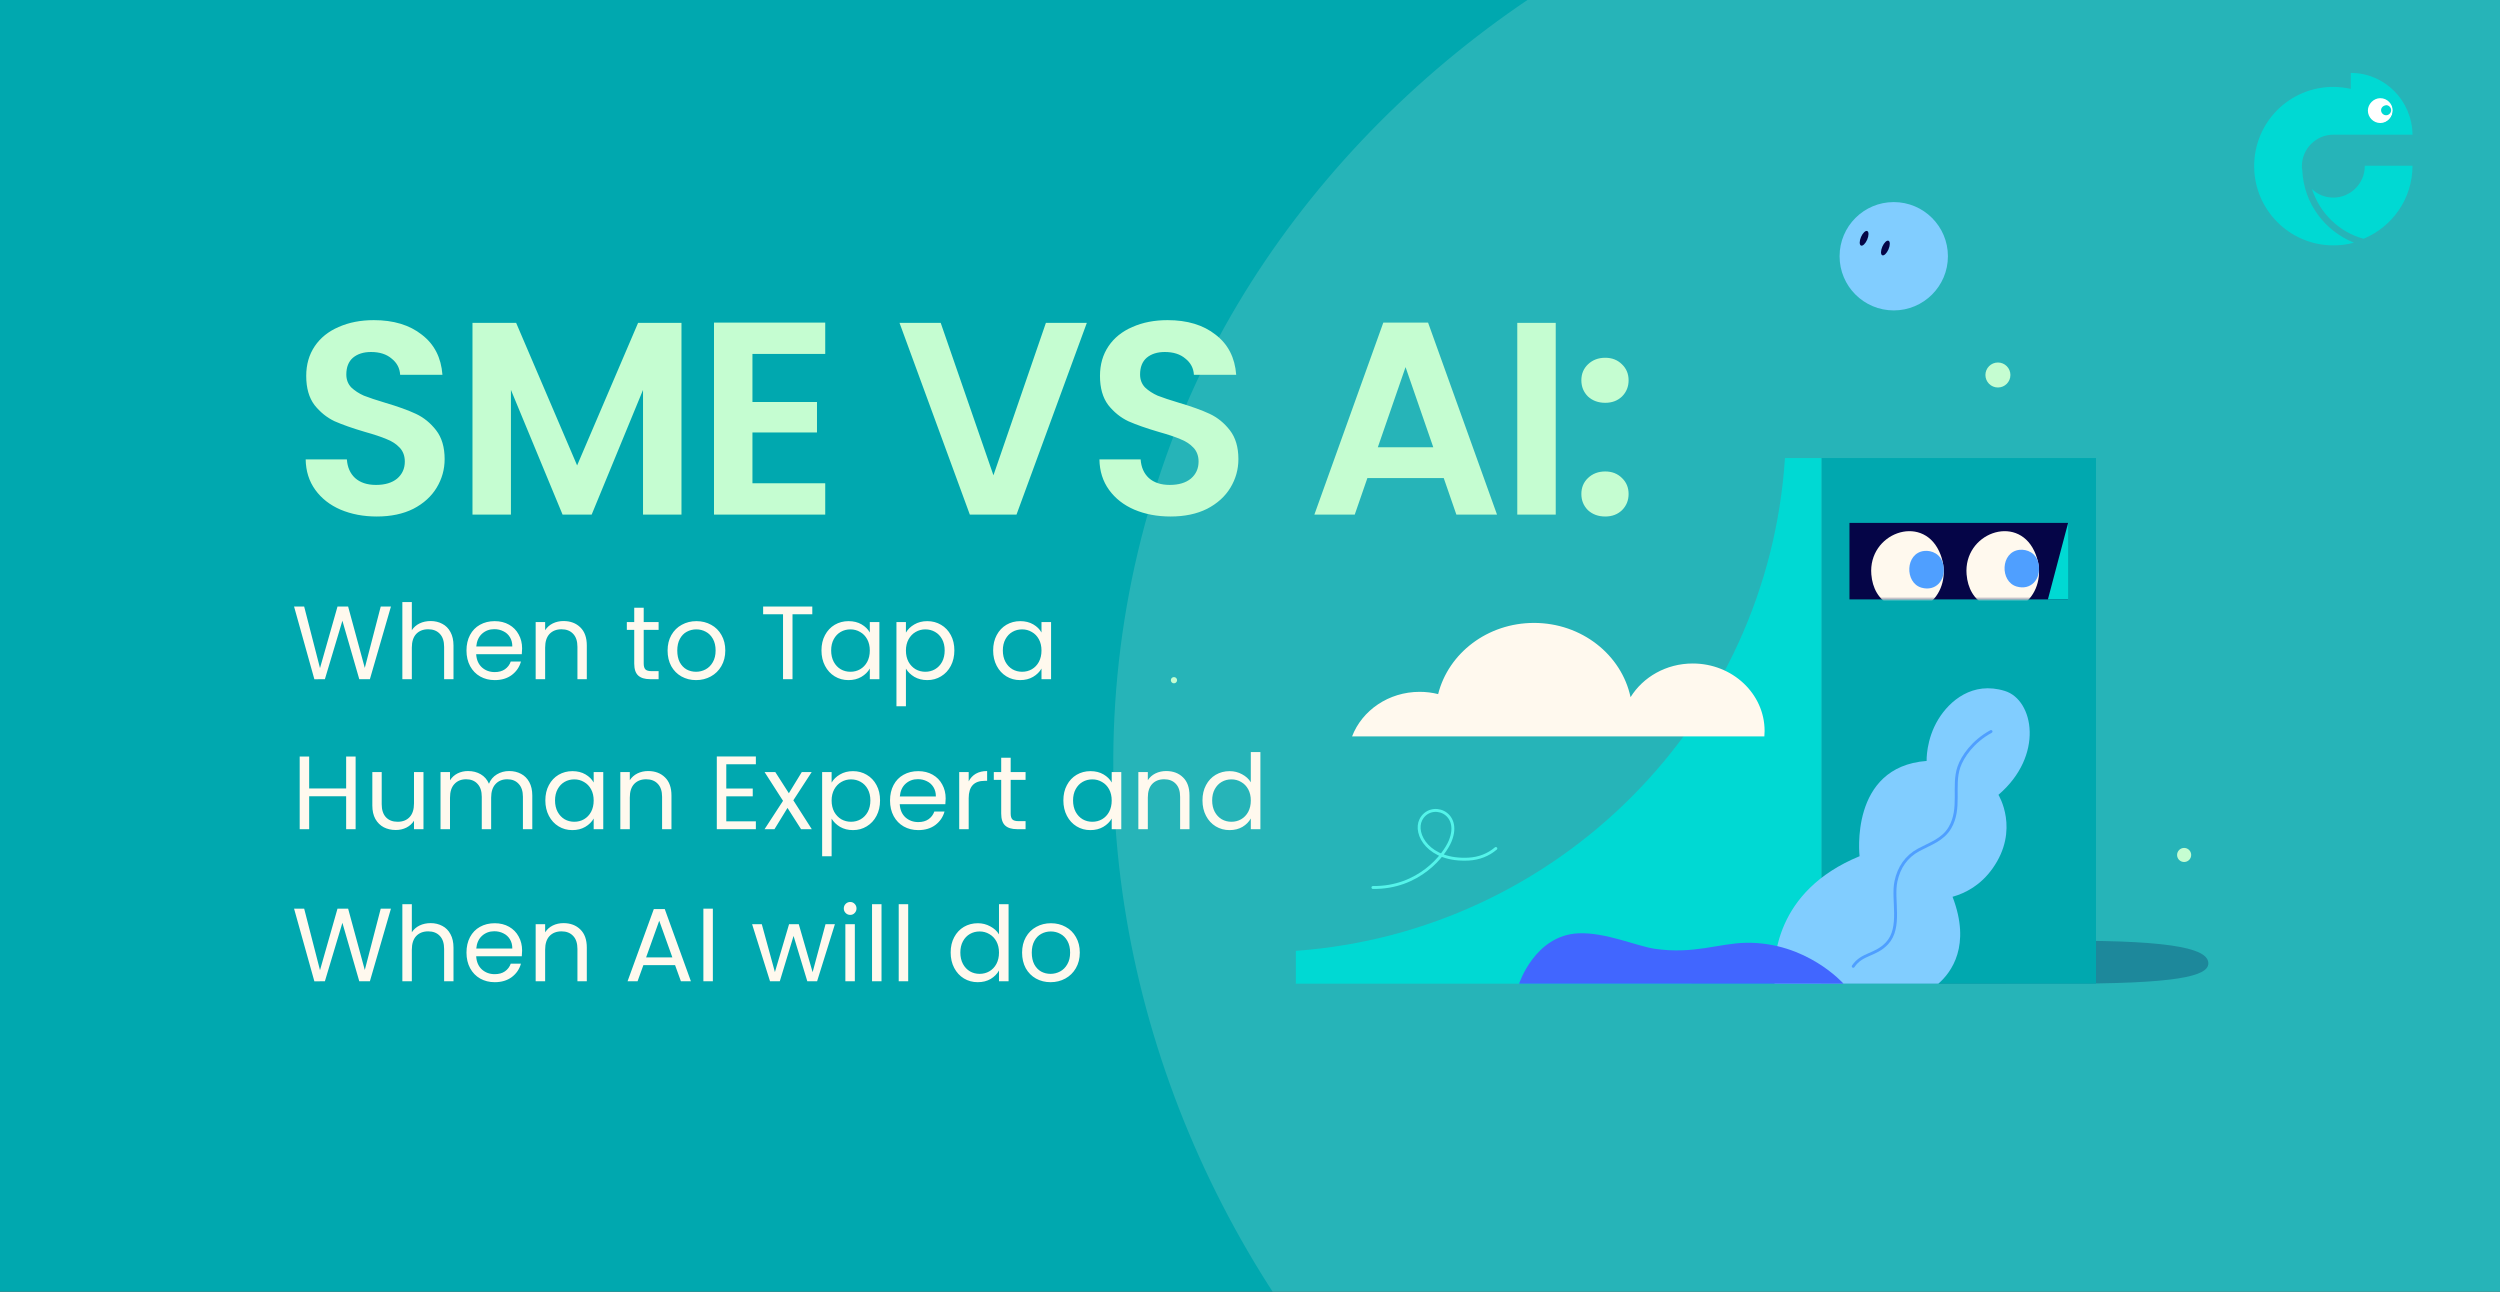 <svg width="1200" height="620" viewBox="0 0 1200 620" fill="none" xmlns="http://www.w3.org/2000/svg">
<rect x="0" y="0" width="1200" height="620" fill="#333333" stroke="none"/>
<g id="Blog Feature Image - SME VS AI" clip-path="url(#clip0_1746_319)">
<rect width="1200" height="620" fill="#00A8AF"/>
<path id="Vector" d="M1035.58 -88.204C969.629 -85.523 904.697 -76.079 838.408 -53.006C715.024 -10.038 607.834 90.051 562.279 212.037C457.388 492.982 664.381 792.712 913.536 818.634C1028.36 830.581 1117.28 824.549 1239.55 811.17C1252.49 809.749 1262.54 799.322 1262.41 786.311L1253.32 -56.706C1253.18 -69.864 1242.68 -80.546 1229.51 -80.871C1180.36 -82.06 1076.17 -89.869 1035.56 -88.218L1035.58 -88.204Z" fill="#FFF9EE" fill-opacity="0.15">
                                    <animate attributeName="d" values="M1035.58 -88.204C969.629 -85.523 904.697 -76.079 838.408 -53.006C715.024 -10.038 607.834 90.051 562.279 212.037C457.388 492.982 664.381 792.712 913.536 818.634C1028.36 830.581 1117.28 824.549 1239.55 811.17C1252.49 809.749 1262.54 799.322 1262.41 786.311L1253.32 -56.706C1253.18 -69.864 1242.68 -80.546 1229.51 -80.871C1180.36 -82.06 1076.17 -89.869 1035.56 -88.218L1035.58 -88.204Z;M1086.58 -88.204C1020.63 -85.523 955.697 -76.079 889.408 -53.006C766.024 -10.038 658.834 90.051 613.279 212.037C508.388 492.982 715.381 792.712 964.536 818.634C1079.36 830.581 1168.28 824.549 1290.55 811.17C1303.49 809.749 1313.54 799.322 1313.41 786.311L1304.32 -56.706C1304.18 -69.864 1293.68 -80.546 1280.51 -80.871C1231.36 -82.06 1127.17 -89.869 1086.56 -88.218L1086.58 -88.204Z;M1035.58 -88.204C969.629 -85.523 904.697 -76.079 838.408 -53.006C715.024 -10.038 607.834 90.051 562.279 212.037C457.388 492.982 664.381 792.712 913.536 818.634C1028.36 830.581 1117.28 824.549 1239.55 811.17C1252.49 809.749 1262.54 799.322 1262.41 786.311L1253.32 -56.706C1253.18 -69.864 1242.68 -80.546 1229.51 -80.871C1180.36 -82.06 1076.17 -89.869 1035.56 -88.218L1035.58 -88.204Z" begin="0s" dur="8s" repeatCount="indefinite" fill="freeze" calcMode="linear" keyTimes="0;0.5;1"/></path>
<g id="Group 9735">
<path id="SME VS AI:" d="M180.866 247.923C174.45 247.923 168.65 246.824 163.465 244.627C158.368 242.43 154.325 239.266 151.337 235.136C148.349 231.005 146.811 226.128 146.723 220.503H166.497C166.76 224.282 168.079 227.27 170.452 229.467C172.912 231.664 176.252 232.763 180.47 232.763C184.776 232.763 188.16 231.752 190.621 229.731C193.081 227.622 194.312 224.897 194.312 221.558C194.312 218.833 193.477 216.592 191.807 214.835C190.137 213.077 188.028 211.715 185.48 210.748C183.019 209.694 179.591 208.551 175.197 207.321C169.221 205.563 164.344 203.849 160.565 202.18C156.874 200.422 153.666 197.829 150.941 194.402C148.305 190.887 146.987 186.229 146.987 180.429C146.987 174.98 148.349 170.234 151.073 166.191C153.798 162.149 157.621 159.073 162.542 156.964C167.463 154.767 173.088 153.668 179.416 153.668C188.907 153.668 196.597 155.997 202.485 160.655C208.461 165.225 211.757 171.64 212.372 179.901H192.071C191.895 176.737 190.533 174.145 187.984 172.124C185.523 170.014 182.228 168.96 178.097 168.96C174.494 168.96 171.594 169.883 169.397 171.728C167.288 173.574 166.233 176.254 166.233 179.769C166.233 182.23 167.024 184.295 168.606 185.965C170.276 187.547 172.297 188.865 174.67 189.92C177.131 190.887 180.558 192.029 184.952 193.347C190.928 195.105 195.806 196.863 199.585 198.62C203.364 200.378 206.615 203.014 209.34 206.53C212.064 210.045 213.426 214.659 213.426 220.371C213.426 225.293 212.152 229.863 209.603 234.081C207.055 238.3 203.32 241.683 198.398 244.232C193.477 246.692 187.633 247.923 180.866 247.923ZM327.109 154.986V247H308.653V187.152L284.002 247H270.029L245.246 187.152V247H226.79V154.986H247.75L277.015 223.403L306.28 154.986H327.109ZM361.174 169.883V192.952H392.153V207.584H361.174V231.972H396.108V247H342.719V154.855H396.108V169.883H361.174ZM521.672 154.986L487.924 247H465.514L431.767 154.986H451.541L476.851 228.149L502.03 154.986H521.672ZM561.87 247.923C555.454 247.923 549.654 246.824 544.469 244.627C539.372 242.43 535.329 239.266 532.341 235.136C529.353 231.005 527.815 226.128 527.727 220.503H547.501C547.765 224.282 549.083 227.27 551.456 229.467C553.916 231.664 557.256 232.763 561.474 232.763C565.781 232.763 569.164 231.752 571.625 229.731C574.086 227.622 575.316 224.897 575.316 221.558C575.316 218.833 574.481 216.592 572.811 214.835C571.142 213.077 569.032 211.715 566.484 210.748C564.023 209.694 560.596 208.551 556.201 207.321C550.225 205.563 545.348 203.849 541.569 202.18C537.878 200.422 534.67 197.829 531.946 194.402C529.309 190.887 527.991 186.229 527.991 180.429C527.991 174.98 529.353 170.234 532.077 166.191C534.802 162.149 538.625 159.073 543.546 156.964C548.468 154.767 554.092 153.668 560.42 153.668C569.911 153.668 577.601 155.997 583.489 160.655C589.465 165.225 592.761 171.64 593.376 179.901H573.075C572.899 176.737 571.537 174.145 568.988 172.124C566.528 170.014 563.232 168.96 559.102 168.96C555.498 168.96 552.598 169.883 550.401 171.728C548.292 173.574 547.237 176.254 547.237 179.769C547.237 182.23 548.028 184.295 549.61 185.965C551.28 187.547 553.301 188.865 555.674 189.92C558.135 190.887 561.562 192.029 565.956 193.347C571.932 195.105 576.81 196.863 580.589 198.62C584.368 200.378 587.62 203.014 590.344 206.53C593.068 210.045 594.431 214.659 594.431 220.371C594.431 225.293 593.156 229.863 590.608 234.081C588.059 238.3 584.324 241.683 579.403 244.232C574.481 246.692 568.637 247.923 561.87 247.923ZM692.99 229.467H656.343L650.279 247H630.901L663.989 154.855H685.476L718.564 247H699.054L692.99 229.467ZM687.981 214.703L674.666 176.21L661.352 214.703H687.981ZM746.751 154.986V247H728.295V154.986H746.751ZM770.522 247.923C767.182 247.923 764.414 246.912 762.217 244.891C760.107 242.782 759.053 240.189 759.053 237.113C759.053 234.037 760.107 231.489 762.217 229.467C764.414 227.358 767.182 226.304 770.522 226.304C773.773 226.304 776.454 227.358 778.563 229.467C780.672 231.489 781.727 234.037 781.727 237.113C781.727 240.189 780.672 242.782 778.563 244.891C776.454 246.912 773.773 247.923 770.522 247.923ZM770.522 193.347C767.182 193.347 764.414 192.337 762.217 190.315C760.107 188.206 759.053 185.614 759.053 182.538C759.053 179.462 760.107 176.913 762.217 174.892C764.414 172.783 767.182 171.728 770.522 171.728C773.773 171.728 776.454 172.783 778.563 174.892C780.672 176.913 781.727 179.462 781.727 182.538C781.727 185.614 780.672 188.206 778.563 190.315C776.454 192.337 773.773 193.347 770.522 193.347Z" fill="#C5FDD1"/>
<path id="When to Tap a Human Expert and When AI will do" d="M187.65 291.15L177.55 326H172.45L164.35 297.95L155.95 326L150.9 326.05L141.15 291.15H146L153.6 320.7L162 291.15H167.1L175.1 320.6L182.75 291.15H187.65ZM206.729 298.1C208.796 298.1 210.663 298.55 212.329 299.45C213.996 300.317 215.296 301.633 216.229 303.4C217.196 305.167 217.679 307.317 217.679 309.85V326H213.179V310.5C213.179 307.767 212.496 305.683 211.129 304.25C209.763 302.783 207.896 302.05 205.529 302.05C203.129 302.05 201.213 302.8 199.779 304.3C198.379 305.8 197.679 307.983 197.679 310.85V326H193.129V289H197.679V302.5C198.579 301.1 199.813 300.017 201.379 299.25C202.979 298.483 204.763 298.1 206.729 298.1ZM250.612 311.25C250.612 312.117 250.562 313.033 250.462 314H228.562C228.728 316.7 229.645 318.817 231.312 320.35C233.012 321.85 235.062 322.6 237.462 322.6C239.428 322.6 241.062 322.15 242.362 321.25C243.695 320.317 244.628 319.083 245.162 317.55H250.062C249.328 320.183 247.862 322.333 245.662 324C243.462 325.633 240.728 326.45 237.462 326.45C234.862 326.45 232.528 325.867 230.462 324.7C228.428 323.533 226.828 321.883 225.662 319.75C224.495 317.583 223.912 315.083 223.912 312.25C223.912 309.417 224.478 306.933 225.612 304.8C226.745 302.667 228.328 301.033 230.362 299.9C232.428 298.733 234.795 298.15 237.462 298.15C240.062 298.15 242.362 298.717 244.362 299.85C246.362 300.983 247.895 302.55 248.962 304.55C250.062 306.517 250.612 308.75 250.612 311.25ZM245.912 310.3C245.912 308.567 245.528 307.083 244.762 305.85C243.995 304.583 242.945 303.633 241.612 303C240.312 302.333 238.862 302 237.262 302C234.962 302 232.995 302.733 231.362 304.2C229.762 305.667 228.845 307.7 228.612 310.3H245.912ZM270.468 298.1C273.801 298.1 276.501 299.117 278.568 301.15C280.634 303.15 281.668 306.05 281.668 309.85V326H277.168V310.5C277.168 307.767 276.484 305.683 275.118 304.25C273.751 302.783 271.884 302.05 269.518 302.05C267.118 302.05 265.201 302.8 263.768 304.3C262.368 305.8 261.668 307.983 261.668 310.85V326H257.118V298.6H261.668V302.5C262.568 301.1 263.784 300.017 265.318 299.25C266.884 298.483 268.601 298.1 270.468 298.1ZM308.98 302.35V318.5C308.98 319.833 309.263 320.783 309.83 321.35C310.397 321.883 311.38 322.15 312.78 322.15H316.13V326H312.03C309.497 326 307.597 325.417 306.33 324.25C305.063 323.083 304.43 321.167 304.43 318.5V302.35H300.88V298.6H304.43V291.7H308.98V298.6H316.13V302.35H308.98ZM334.093 326.45C331.526 326.45 329.193 325.867 327.093 324.7C325.026 323.533 323.393 321.883 322.193 319.75C321.026 317.583 320.443 315.083 320.443 312.25C320.443 309.45 321.043 306.983 322.243 304.85C323.476 302.683 325.143 301.033 327.243 299.9C329.343 298.733 331.693 298.15 334.293 298.15C336.893 298.15 339.243 298.733 341.343 299.9C343.443 301.033 345.093 302.667 346.293 304.8C347.526 306.933 348.143 309.417 348.143 312.25C348.143 315.083 347.51 317.583 346.243 319.75C345.01 321.883 343.326 323.533 341.193 324.7C339.06 325.867 336.693 326.45 334.093 326.45ZM334.093 322.45C335.726 322.45 337.26 322.067 338.693 321.3C340.126 320.533 341.276 319.383 342.143 317.85C343.043 316.317 343.493 314.45 343.493 312.25C343.493 310.05 343.06 308.183 342.193 306.65C341.326 305.117 340.193 303.983 338.793 303.25C337.393 302.483 335.876 302.1 334.243 302.1C332.576 302.1 331.043 302.483 329.643 303.25C328.276 303.983 327.176 305.117 326.343 306.65C325.51 308.183 325.093 310.05 325.093 312.25C325.093 314.483 325.493 316.367 326.293 317.9C327.126 319.433 328.226 320.583 329.593 321.35C330.96 322.083 332.46 322.45 334.093 322.45ZM389.905 291.15V294.85H380.405V326H375.855V294.85H366.305V291.15H389.905ZM394.306 312.2C394.306 309.4 394.873 306.95 396.006 304.85C397.14 302.717 398.69 301.067 400.656 299.9C402.656 298.733 404.873 298.15 407.306 298.15C409.706 298.15 411.79 298.667 413.556 299.7C415.323 300.733 416.64 302.033 417.506 303.6V298.6H422.106V326H417.506V320.9C416.606 322.5 415.256 323.833 413.456 324.9C411.69 325.933 409.623 326.45 407.256 326.45C404.823 326.45 402.623 325.85 400.656 324.65C398.69 323.45 397.14 321.767 396.006 319.6C394.873 317.433 394.306 314.967 394.306 312.2ZM417.506 312.25C417.506 310.183 417.09 308.383 416.256 306.85C415.423 305.317 414.29 304.15 412.856 303.35C411.456 302.517 409.906 302.1 408.206 302.1C406.506 302.1 404.956 302.5 403.556 303.3C402.156 304.1 401.04 305.267 400.206 306.8C399.373 308.333 398.956 310.133 398.956 312.2C398.956 314.3 399.373 316.133 400.206 317.7C401.04 319.233 402.156 320.417 403.556 321.25C404.956 322.05 406.506 322.45 408.206 322.45C409.906 322.45 411.456 322.05 412.856 321.25C414.29 320.417 415.423 319.233 416.256 317.7C417.09 316.133 417.506 314.317 417.506 312.25ZM434.845 303.65C435.745 302.083 437.079 300.783 438.845 299.75C440.645 298.683 442.729 298.15 445.095 298.15C447.529 298.15 449.729 298.733 451.695 299.9C453.695 301.067 455.262 302.717 456.395 304.85C457.529 306.95 458.095 309.4 458.095 312.2C458.095 314.967 457.529 317.433 456.395 319.6C455.262 321.767 453.695 323.45 451.695 324.65C449.729 325.85 447.529 326.45 445.095 326.45C442.762 326.45 440.695 325.933 438.895 324.9C437.129 323.833 435.779 322.517 434.845 320.95V339H430.295V298.6H434.845V303.65ZM453.445 312.2C453.445 310.133 453.029 308.333 452.195 306.8C451.362 305.267 450.229 304.1 448.795 303.3C447.395 302.5 445.845 302.1 444.145 302.1C442.479 302.1 440.929 302.517 439.495 303.35C438.095 304.15 436.962 305.333 436.095 306.9C435.262 308.433 434.845 310.217 434.845 312.25C434.845 314.317 435.262 316.133 436.095 317.7C436.962 319.233 438.095 320.417 439.495 321.25C440.929 322.05 442.479 322.45 444.145 322.45C445.845 322.45 447.395 322.05 448.795 321.25C450.229 320.417 451.362 319.233 452.195 317.7C453.029 316.133 453.445 314.3 453.445 312.2ZM476.714 312.2C476.714 309.4 477.281 306.95 478.414 304.85C479.548 302.717 481.098 301.067 483.064 299.9C485.064 298.733 487.281 298.15 489.714 298.15C492.114 298.15 494.198 298.667 495.964 299.7C497.731 300.733 499.048 302.033 499.914 303.6V298.6H504.514V326H499.914V320.9C499.014 322.5 497.664 323.833 495.864 324.9C494.098 325.933 492.031 326.45 489.664 326.45C487.231 326.45 485.031 325.85 483.064 324.65C481.098 323.45 479.548 321.767 478.414 319.6C477.281 317.433 476.714 314.967 476.714 312.2ZM499.914 312.25C499.914 310.183 499.498 308.383 498.664 306.85C497.831 305.317 496.698 304.15 495.264 303.35C493.864 302.517 492.314 302.1 490.614 302.1C488.914 302.1 487.364 302.5 485.964 303.3C484.564 304.1 483.448 305.267 482.614 306.8C481.781 308.333 481.364 310.133 481.364 312.2C481.364 314.3 481.781 316.133 482.614 317.7C483.448 319.233 484.564 320.417 485.964 321.25C487.364 322.05 488.914 322.45 490.614 322.45C492.314 322.45 493.864 322.05 495.264 321.25C496.698 320.417 497.831 319.233 498.664 317.7C499.498 316.133 499.914 314.317 499.914 312.25ZM170.7 363.15V398H166.15V382.2H148.4V398H143.85V363.15H148.4V378.45H166.15V363.15H170.7ZM203.269 370.6V398H198.719V393.95C197.852 395.35 196.636 396.45 195.069 397.25C193.536 398.017 191.836 398.4 189.969 398.4C187.836 398.4 185.919 397.967 184.219 397.1C182.519 396.2 181.169 394.867 180.169 393.1C179.202 391.333 178.719 389.183 178.719 386.65V370.6H183.219V386.05C183.219 388.75 183.902 390.833 185.269 392.3C186.636 393.733 188.502 394.45 190.869 394.45C193.302 394.45 195.219 393.7 196.619 392.2C198.019 390.7 198.719 388.517 198.719 385.65V370.6H203.269ZM244.402 370.1C246.535 370.1 248.435 370.55 250.102 371.45C251.768 372.317 253.085 373.633 254.052 375.4C255.018 377.167 255.502 379.317 255.502 381.85V398H251.002V382.5C251.002 379.767 250.318 377.683 248.952 376.25C247.618 374.783 245.802 374.05 243.502 374.05C241.135 374.05 239.252 374.817 237.852 376.35C236.452 377.85 235.752 380.033 235.752 382.9V398H231.252V382.5C231.252 379.767 230.568 377.683 229.202 376.25C227.868 374.783 226.052 374.05 223.752 374.05C221.385 374.05 219.502 374.817 218.102 376.35C216.702 377.85 216.002 380.033 216.002 382.9V398H211.452V370.6H216.002V374.55C216.902 373.117 218.102 372.017 219.602 371.25C221.135 370.483 222.818 370.1 224.652 370.1C226.952 370.1 228.985 370.617 230.752 371.65C232.518 372.683 233.835 374.2 234.702 376.2C235.468 374.267 236.735 372.767 238.502 371.7C240.268 370.633 242.235 370.1 244.402 370.1ZM261.765 384.2C261.765 381.4 262.332 378.95 263.465 376.85C264.599 374.717 266.149 373.067 268.115 371.9C270.115 370.733 272.332 370.15 274.765 370.15C277.165 370.15 279.249 370.667 281.015 371.7C282.782 372.733 284.099 374.033 284.965 375.6V370.6H289.565V398H284.965V392.9C284.065 394.5 282.715 395.833 280.915 396.9C279.149 397.933 277.082 398.45 274.715 398.45C272.282 398.45 270.082 397.85 268.115 396.65C266.149 395.45 264.599 393.767 263.465 391.6C262.332 389.433 261.765 386.967 261.765 384.2ZM284.965 384.25C284.965 382.183 284.549 380.383 283.715 378.85C282.882 377.317 281.749 376.15 280.315 375.35C278.915 374.517 277.365 374.1 275.665 374.1C273.965 374.1 272.415 374.5 271.015 375.3C269.615 376.1 268.499 377.267 267.665 378.8C266.832 380.333 266.415 382.133 266.415 384.2C266.415 386.3 266.832 388.133 267.665 389.7C268.499 391.233 269.615 392.417 271.015 393.25C272.415 394.05 273.965 394.45 275.665 394.45C277.365 394.45 278.915 394.05 280.315 393.25C281.749 392.417 282.882 391.233 283.715 389.7C284.549 388.133 284.965 386.317 284.965 384.25ZM311.104 370.1C314.438 370.1 317.138 371.117 319.204 373.15C321.271 375.15 322.304 378.05 322.304 381.85V398H317.804V382.5C317.804 379.767 317.121 377.683 315.754 376.25C314.388 374.783 312.521 374.05 310.154 374.05C307.754 374.05 305.838 374.8 304.404 376.3C303.004 377.8 302.304 379.983 302.304 382.85V398H297.754V370.6H302.304V374.5C303.204 373.1 304.421 372.017 305.954 371.25C307.521 370.483 309.238 370.1 311.104 370.1ZM348.617 366.85V378.5H361.317V382.25H348.617V394.25H362.817V398H344.067V363.1H362.817V366.85H348.617ZM384.502 398L378.002 387.8L371.752 398H367.002L375.852 384.4L367.002 370.6H372.152L378.652 380.75L384.852 370.6H389.602L380.802 384.15L389.652 398H384.502ZM399.177 375.65C400.077 374.083 401.411 372.783 403.177 371.75C404.977 370.683 407.061 370.15 409.427 370.15C411.861 370.15 414.061 370.733 416.027 371.9C418.027 373.067 419.594 374.717 420.727 376.85C421.861 378.95 422.427 381.4 422.427 384.2C422.427 386.967 421.861 389.433 420.727 391.6C419.594 393.767 418.027 395.45 416.027 396.65C414.061 397.85 411.861 398.45 409.427 398.45C407.094 398.45 405.027 397.933 403.227 396.9C401.461 395.833 400.111 394.517 399.177 392.95V411H394.627V370.6H399.177V375.65ZM417.777 384.2C417.777 382.133 417.361 380.333 416.527 378.8C415.694 377.267 414.561 376.1 413.127 375.3C411.727 374.5 410.177 374.1 408.477 374.1C406.811 374.1 405.261 374.517 403.827 375.35C402.427 376.15 401.294 377.333 400.427 378.9C399.594 380.433 399.177 382.217 399.177 384.25C399.177 386.317 399.594 388.133 400.427 389.7C401.294 391.233 402.427 392.417 403.827 393.25C405.261 394.05 406.811 394.45 408.477 394.45C410.177 394.45 411.727 394.05 413.127 393.25C414.561 392.417 415.694 391.233 416.527 389.7C417.361 388.133 417.777 386.3 417.777 384.2ZM453.916 383.25C453.916 384.117 453.866 385.033 453.766 386H431.866C432.033 388.7 432.95 390.817 434.616 392.35C436.316 393.85 438.366 394.6 440.766 394.6C442.733 394.6 444.366 394.15 445.666 393.25C447 392.317 447.933 391.083 448.466 389.55H453.366C452.633 392.183 451.166 394.333 448.966 396C446.766 397.633 444.033 398.45 440.766 398.45C438.166 398.45 435.833 397.867 433.766 396.7C431.733 395.533 430.133 393.883 428.966 391.75C427.8 389.583 427.216 387.083 427.216 384.25C427.216 381.417 427.783 378.933 428.916 376.8C430.05 374.667 431.633 373.033 433.666 371.9C435.733 370.733 438.1 370.15 440.766 370.15C443.366 370.15 445.666 370.717 447.666 371.85C449.666 372.983 451.2 374.55 452.266 376.55C453.366 378.517 453.916 380.75 453.916 383.25ZM449.216 382.3C449.216 380.567 448.833 379.083 448.066 377.85C447.3 376.583 446.25 375.633 444.916 375C443.616 374.333 442.166 374 440.566 374C438.266 374 436.3 374.733 434.666 376.2C433.066 377.667 432.15 379.7 431.916 382.3H449.216ZM464.972 375.05C465.772 373.483 466.906 372.267 468.372 371.4C469.872 370.533 471.689 370.1 473.822 370.1V374.8H472.622C467.522 374.8 464.972 377.567 464.972 383.1V398H460.422V370.6H464.972V375.05ZM485.125 374.35V390.5C485.125 391.833 485.408 392.783 485.975 393.35C486.541 393.883 487.525 394.15 488.925 394.15H492.275V398H488.175C485.641 398 483.741 397.417 482.475 396.25C481.208 395.083 480.575 393.167 480.575 390.5V374.35H477.025V370.6H480.575V363.7H485.125V370.6H492.275V374.35H485.125ZM510.418 384.2C510.418 381.4 510.984 378.95 512.118 376.85C513.251 374.717 514.801 373.067 516.768 371.9C518.768 370.733 520.984 370.15 523.418 370.15C525.818 370.15 527.901 370.667 529.668 371.7C531.434 372.733 532.751 374.033 533.618 375.6V370.6H538.218V398H533.618V392.9C532.718 394.5 531.368 395.833 529.568 396.9C527.801 397.933 525.734 398.45 523.368 398.45C520.934 398.45 518.734 397.85 516.768 396.65C514.801 395.45 513.251 393.767 512.118 391.6C510.984 389.433 510.418 386.967 510.418 384.2ZM533.618 384.25C533.618 382.183 533.201 380.383 532.368 378.85C531.534 377.317 530.401 376.15 528.968 375.35C527.568 374.517 526.018 374.1 524.318 374.1C522.618 374.1 521.068 374.5 519.668 375.3C518.268 376.1 517.151 377.267 516.318 378.8C515.484 380.333 515.068 382.133 515.068 384.2C515.068 386.3 515.484 388.133 516.318 389.7C517.151 391.233 518.268 392.417 519.668 393.25C521.068 394.05 522.618 394.45 524.318 394.45C526.018 394.45 527.568 394.05 528.968 393.25C530.401 392.417 531.534 391.233 532.368 389.7C533.201 388.133 533.618 386.317 533.618 384.25ZM559.757 370.1C563.09 370.1 565.79 371.117 567.857 373.15C569.923 375.15 570.957 378.05 570.957 381.85V398H566.457V382.5C566.457 379.767 565.773 377.683 564.407 376.25C563.04 374.783 561.173 374.05 558.807 374.05C556.407 374.05 554.49 374.8 553.057 376.3C551.657 377.8 550.957 379.983 550.957 382.85V398H546.407V370.6H550.957V374.5C551.857 373.1 553.073 372.017 554.607 371.25C556.173 370.483 557.89 370.1 559.757 370.1ZM577.189 384.2C577.189 381.4 577.756 378.95 578.889 376.85C580.022 374.717 581.572 373.067 583.539 371.9C585.539 370.733 587.772 370.15 590.239 370.15C592.372 370.15 594.356 370.65 596.189 371.65C598.022 372.617 599.422 373.9 600.389 375.5V361H604.989V398H600.389V392.85C599.489 394.483 598.156 395.833 596.389 396.9C594.622 397.933 592.556 398.45 590.189 398.45C587.756 398.45 585.539 397.85 583.539 396.65C581.572 395.45 580.022 393.767 578.889 391.6C577.756 389.433 577.189 386.967 577.189 384.2ZM600.389 384.25C600.389 382.183 599.972 380.383 599.139 378.85C598.306 377.317 597.172 376.15 595.739 375.35C594.339 374.517 592.789 374.1 591.089 374.1C589.389 374.1 587.839 374.5 586.439 375.3C585.039 376.1 583.922 377.267 583.089 378.8C582.256 380.333 581.839 382.133 581.839 384.2C581.839 386.3 582.256 388.133 583.089 389.7C583.922 391.233 585.039 392.417 586.439 393.25C587.839 394.05 589.389 394.45 591.089 394.45C592.789 394.45 594.339 394.05 595.739 393.25C597.172 392.417 598.306 391.233 599.139 389.7C599.972 388.133 600.389 386.317 600.389 384.25ZM187.65 436.15L177.55 471H172.45L164.35 442.95L155.95 471L150.9 471.05L141.15 436.15H146L153.6 465.7L162 436.15H167.1L175.1 465.6L182.75 436.15H187.65ZM206.729 443.1C208.796 443.1 210.663 443.55 212.329 444.45C213.996 445.317 215.296 446.633 216.229 448.4C217.196 450.167 217.679 452.317 217.679 454.85V471H213.179V455.5C213.179 452.767 212.496 450.683 211.129 449.25C209.763 447.783 207.896 447.05 205.529 447.05C203.129 447.05 201.213 447.8 199.779 449.3C198.379 450.8 197.679 452.983 197.679 455.85V471H193.129V434H197.679V447.5C198.579 446.1 199.813 445.017 201.379 444.25C202.979 443.483 204.763 443.1 206.729 443.1ZM250.612 456.25C250.612 457.117 250.562 458.033 250.462 459H228.562C228.728 461.7 229.645 463.817 231.312 465.35C233.012 466.85 235.062 467.6 237.462 467.6C239.428 467.6 241.062 467.15 242.362 466.25C243.695 465.317 244.628 464.083 245.162 462.55H250.062C249.328 465.183 247.862 467.333 245.662 469C243.462 470.633 240.728 471.45 237.462 471.45C234.862 471.45 232.528 470.867 230.462 469.7C228.428 468.533 226.828 466.883 225.662 464.75C224.495 462.583 223.912 460.083 223.912 457.25C223.912 454.417 224.478 451.933 225.612 449.8C226.745 447.667 228.328 446.033 230.362 444.9C232.428 443.733 234.795 443.15 237.462 443.15C240.062 443.15 242.362 443.717 244.362 444.85C246.362 445.983 247.895 447.55 248.962 449.55C250.062 451.517 250.612 453.75 250.612 456.25ZM245.912 455.3C245.912 453.567 245.528 452.083 244.762 450.85C243.995 449.583 242.945 448.633 241.612 448C240.312 447.333 238.862 447 237.262 447C234.962 447 232.995 447.733 231.362 449.2C229.762 450.667 228.845 452.7 228.612 455.3H245.912ZM270.468 443.1C273.801 443.1 276.501 444.117 278.568 446.15C280.634 448.15 281.668 451.05 281.668 454.85V471H277.168V455.5C277.168 452.767 276.484 450.683 275.118 449.25C273.751 447.783 271.884 447.05 269.518 447.05C267.118 447.05 265.201 447.8 263.768 449.3C262.368 450.8 261.668 452.983 261.668 455.85V471H257.118V443.6H261.668V447.5C262.568 446.1 263.784 445.017 265.318 444.25C266.884 443.483 268.601 443.1 270.468 443.1ZM324.03 463.25H308.83L306.03 471H301.23L313.83 436.35H319.08L331.63 471H326.83L324.03 463.25ZM322.73 459.55L316.43 441.95L310.13 459.55H322.73ZM342.171 436.15V471H337.621V436.15H342.171ZM400.756 443.6L392.206 471H387.506L380.906 449.25L374.306 471H369.606L361.006 443.6H365.656L371.956 466.6L378.756 443.6H383.406L390.056 466.65L396.256 443.6H400.756ZM408.122 439.15C407.255 439.15 406.522 438.85 405.922 438.25C405.322 437.65 405.022 436.917 405.022 436.05C405.022 435.183 405.322 434.45 405.922 433.85C406.522 433.25 407.255 432.95 408.122 432.95C408.955 432.95 409.655 433.25 410.222 433.85C410.822 434.45 411.122 435.183 411.122 436.05C411.122 436.917 410.822 437.65 410.222 438.25C409.655 438.85 408.955 439.15 408.122 439.15ZM410.322 443.6V471H405.772V443.6H410.322ZM423.127 434V471H418.577V434H423.127ZM435.931 434V471H431.381V434H435.931ZM456.316 457.2C456.316 454.4 456.883 451.95 458.016 449.85C459.149 447.717 460.699 446.067 462.666 444.9C464.666 443.733 466.899 443.15 469.366 443.15C471.499 443.15 473.483 443.65 475.316 444.65C477.149 445.617 478.549 446.9 479.516 448.5V434H484.116V471H479.516V465.85C478.616 467.483 477.283 468.833 475.516 469.9C473.749 470.933 471.683 471.45 469.316 471.45C466.883 471.45 464.666 470.85 462.666 469.65C460.699 468.45 459.149 466.767 458.016 464.6C456.883 462.433 456.316 459.967 456.316 457.2ZM479.516 457.25C479.516 455.183 479.099 453.383 478.266 451.85C477.433 450.317 476.299 449.15 474.866 448.35C473.466 447.517 471.916 447.1 470.216 447.1C468.516 447.1 466.966 447.5 465.566 448.3C464.166 449.1 463.049 450.267 462.216 451.8C461.383 453.333 460.966 455.133 460.966 457.2C460.966 459.3 461.383 461.133 462.216 462.7C463.049 464.233 464.166 465.417 465.566 466.25C466.966 467.05 468.516 467.45 470.216 467.45C471.916 467.45 473.466 467.05 474.866 466.25C476.299 465.417 477.433 464.233 478.266 462.7C479.099 461.133 479.516 459.317 479.516 457.25ZM504.255 471.45C501.688 471.45 499.355 470.867 497.255 469.7C495.188 468.533 493.555 466.883 492.355 464.75C491.188 462.583 490.605 460.083 490.605 457.25C490.605 454.45 491.205 451.983 492.405 449.85C493.638 447.683 495.305 446.033 497.405 444.9C499.505 443.733 501.855 443.15 504.455 443.15C507.055 443.15 509.405 443.733 511.505 444.9C513.605 446.033 515.255 447.667 516.455 449.8C517.688 451.933 518.305 454.417 518.305 457.25C518.305 460.083 517.672 462.583 516.405 464.75C515.172 466.883 513.488 468.533 511.355 469.7C509.222 470.867 506.855 471.45 504.255 471.45ZM504.255 467.45C505.888 467.45 507.422 467.067 508.855 466.3C510.288 465.533 511.438 464.383 512.305 462.85C513.205 461.317 513.655 459.45 513.655 457.25C513.655 455.05 513.222 453.183 512.355 451.65C511.488 450.117 510.355 448.983 508.955 448.25C507.555 447.483 506.038 447.1 504.405 447.1C502.738 447.1 501.205 447.483 499.805 448.25C498.438 448.983 497.338 450.117 496.505 451.65C495.672 453.183 495.255 455.05 495.255 457.25C495.255 459.483 495.655 461.367 496.455 462.9C497.288 464.433 498.388 465.583 499.755 466.35C501.122 467.083 502.622 467.45 504.255 467.45Z" fill="#FFF9EE"/>
</g>
<g id="Group">
<path id="Vector_2" d="M1135.09 79.745C1135.09 88.135 1128.2 94.847 1120 94.847C1116.09 94.847 1112.36 93.355 1109.75 90.745C1113.48 102.304 1122.79 111.44 1134.53 114.609C1148.31 108.83 1158 95.406 1158 79.559H1135.09V79.745Z" fill="#00D9D3"/>
<ellipse id="Ellipse 5" cx="1141.84" cy="52.695" rx="6.801" ry="6.807" fill="white"/>
<path id="Vector_3" d="M1128.38 35V42.644C1125.59 42.085 1122.79 41.712 1120 41.712C1098.95 41.712 1082 58.678 1082 79.746C1082 100.627 1098.95 117.779 1120 117.779C1123.35 117.779 1126.71 117.407 1129.87 116.474C1115.9 110.881 1105.84 97.644 1105.1 81.796C1104.91 81.051 1104.91 80.491 1104.91 79.746C1104.91 71.356 1111.8 64.644 1120 64.644H1128.38H1153.53H1154.83H1158C1157.81 48.237 1144.59 35 1128.38 35ZM1142.54 59.051C1139.19 59.051 1136.58 56.254 1136.58 53.085C1136.58 49.915 1139.37 47.119 1142.54 47.119C1145.89 47.119 1148.5 49.915 1148.5 53.085C1148.5 56.254 1145.89 59.051 1142.54 59.051Z" fill="#00D9D3"/>
<path id="Vector_4" d="M1142.91 52.898C1142.91 54.203 1144.03 55.322 1145.33 55.322C1146.64 55.322 1147.75 54.203 1147.75 52.898C1147.75 51.593 1146.64 50.475 1145.33 50.475C1144.03 50.661 1142.91 51.593 1142.91 52.898Z" fill="#00D9D3"/>
</g>
<path id="Vector_5" d="M810.7 451.576L988.679 451.576C1047.68 451.18 1060 456.26 1060 462.452C1060 468.605 1044.49 472.369 988.692 472.107L811.931 472.146L810.7 451.576Z" fill="#050547" fill-opacity="0.25">
                                    <animate attributeName="d" values="M810.7 451.576L988.679 451.576C1047.68 451.18 1060 456.26 1060 462.452C1060 468.605 1044.49 472.369 988.692 472.107L811.931 472.146L810.7 451.576Z;M849.001 451.576L1026.98 451.576C1085.98 451.18 1098.3 456.26 1098.3 462.452C1098.3 468.605 1082.79 472.369 1026.99 472.107L850.232 472.146L849.001 451.576Z;M810.7 451.576L988.679 451.576C1047.68 451.18 1060 456.26 1060 462.452C1060 468.605 1044.49 472.369 988.692 472.107L811.931 472.146L810.7 451.576Z" begin="0s" dur="8s" repeatCount="indefinite" fill="freeze" calcMode="linear" keyTimes="0;0.5;1"/></path>
<g id="Group 312">
<path id="Vector_6" d="M874.286 219.857H1006.08V472.146H874.286V219.857Z" fill="#00A8AF"/>
<path id="Vector_7" d="M856.781 219.857H874.285V472.146H621.997V456.405C748.054 447.296 848.588 346.165 856.781 219.857Z" fill="#00D9D3"/>
</g>
<path id="Vector_8" d="M846.89 353.459C846.962 352.603 847.01 351.741 847.01 350.867C847.01 332.979 831.567 318.478 812.517 318.478C799.766 318.478 788.639 324.981 782.669 334.644C778.341 314.317 759.233 299 736.313 299C713.952 299 695.229 313.581 690.308 333.167C687.48 332.463 684.51 332.083 681.445 332.083C666.513 332.083 653.799 340.994 649 353.46L846.89 353.46L846.89 353.459Z" fill="#FFF9EE">
                                    <animate attributeName="d" values="M846.89 353.459C846.962 352.603 847.01 351.741 847.01 350.867C847.01 332.979 831.567 318.478 812.517 318.478C799.766 318.478 788.639 324.981 782.669 334.644C778.341 314.317 759.233 299 736.313 299C713.952 299 695.229 313.581 690.308 333.167C687.48 332.463 684.51 332.083 681.445 332.083C666.513 332.083 653.799 340.994 649 353.46L846.89 353.46L846.89 353.459Z;M827.89 353.459C827.962 352.603 828.01 351.741 828.01 350.867C828.01 332.979 812.567 318.478 793.517 318.478C780.766 318.478 769.639 324.981 763.669 334.644C759.341 314.317 740.233 299 717.313 299C694.952 299 676.229 313.581 671.308 333.167C668.48 332.463 665.51 332.083 662.445 332.083C647.513 332.083 634.799 340.994 630 353.46L827.89 353.46L827.89 353.459Z;M846.89 353.459C846.962 352.603 847.01 351.741 847.01 350.867C847.01 332.979 831.567 318.478 812.517 318.478C799.766 318.478 788.639 324.981 782.669 334.644C778.341 314.317 759.233 299 736.313 299C713.952 299 695.229 313.581 690.308 333.167C687.48 332.463 684.51 332.083 681.445 332.083C666.513 332.083 653.799 340.994 649 353.46L846.89 353.46L846.89 353.459Z" begin="0s" dur="8s" repeatCount="indefinite" fill="freeze" calcMode="linear" keyTimes="0;0.5;1"/></path>
<g id="Group 315">
<path id="Vector_9" d="M909 149C894.641 149 883 137.359 883 123C883 108.641 894.641 97 909 97C923.359 97 935 108.641 935 123C935 137.359 923.359 149 909 149Z" fill="#81CDFF">
                                    <animate attributeName="d" values="M909 149C894.641 149 883 137.359 883 123C883 108.641 894.641 97 909 97C923.359 97 935 108.641 935 123C935 137.359 923.359 149 909 149Z;M880.506 148.173C866.603 151.766 852.42 143.409 848.827 129.506C845.235 115.603 853.592 101.42 867.495 97.828C881.398 94.235 895.581 102.593 899.173 116.495C902.766 130.398 894.408 144.581 880.506 148.173Z;M909 149C894.641 149 883 137.359 883 123C883 108.641 894.641 97 909 97C923.359 97 935 108.641 935 123C935 137.359 923.359 149 909 149Z" begin="0s" dur="8s" repeatCount="indefinite" fill="freeze" calcMode="linear" keyTimes="0;0.5;1"/></path>
<g id="Group 314">
<path id="Vector_10" d="M893.274 117.87C892.455 117.518 892.462 115.672 893.289 113.747C894.117 111.822 895.452 110.547 896.271 110.899C897.09 111.252 897.083 113.098 896.255 115.023C895.428 116.948 894.093 118.222 893.274 117.87Z" fill="#050547">
                                    <animate attributeName="d" values="M893.274 117.87C892.455 117.518 892.462 115.672 893.289 113.747C894.117 111.822 895.452 110.547 896.271 110.899C897.09 111.252 897.083 113.098 896.255 115.023C895.428 116.948 894.093 118.222 893.274 117.87Z;M857.493 121.97C856.612 121.834 856.157 120.045 856.476 117.974C856.796 115.903 857.77 114.334 858.651 114.47C859.532 114.607 859.987 116.396 859.667 118.466C859.348 120.537 858.374 122.106 857.493 121.97Z;M893.274 117.87C892.455 117.518 892.462 115.672 893.289 113.747C894.117 111.822 895.452 110.547 896.271 110.899C897.09 111.252 897.083 113.098 896.255 115.023C895.428 116.948 894.093 118.222 893.274 117.87Z" begin="0s" dur="8s" repeatCount="indefinite" fill="freeze" calcMode="linear" keyTimes="0;0.5;1"/></path>
<path id="Vector_11" d="M903.496 122.532C902.677 122.18 902.684 120.334 903.512 118.409C904.34 116.484 905.674 115.209 906.494 115.562C907.313 115.914 907.306 117.76 906.478 119.685C905.65 121.61 904.315 122.885 903.496 122.532Z" fill="#050547">
                                    <animate attributeName="d" values="M903.496 122.532C902.677 122.18 902.684 120.334 903.512 118.409C904.34 116.484 905.674 115.209 906.494 115.562C907.313 115.914 907.306 117.76 906.478 119.685C905.65 121.61 904.315 122.885 903.496 122.532Z;M868.555 123.925C867.674 123.789 867.219 122 867.539 119.929C867.859 117.858 868.832 116.29 869.713 116.426C870.594 116.562 871.049 118.351 870.73 120.421C870.41 122.492 869.437 124.061 868.555 123.925Z;M903.496 122.532C902.677 122.18 902.684 120.334 903.512 118.409C904.34 116.484 905.674 115.209 906.494 115.562C907.313 115.914 907.306 117.76 906.478 119.685C905.65 121.61 904.315 122.885 903.496 122.532Z" begin="0s" dur="8s" repeatCount="indefinite" fill="freeze" calcMode="linear" keyTimes="0;0.5;1"/></path>
</g>
</g>
<path id="Vector_12" d="M1048.38 413.766C1046.51 413.766 1045 412.251 1045 410.383C1045 408.515 1046.51 407 1048.38 407C1050.25 407 1051.77 408.515 1051.77 410.383C1051.77 412.251 1050.25 413.766 1048.38 413.766Z" fill="#C5FDD1">
                                    <animate attributeName="d" values="M1048.38 413.766C1046.51 413.766 1045 412.251 1045 410.383C1045 408.515 1046.51 407 1048.38 407C1050.25 407 1051.77 408.515 1051.77 410.383C1051.77 412.251 1050.25 413.766 1048.38 413.766Z;M1068.38 413.766C1066.51 413.766 1065 412.251 1065 410.383C1065 408.515 1066.51 407 1068.38 407C1070.25 407 1071.77 408.515 1071.77 410.383C1071.77 412.251 1070.25 413.766 1068.38 413.766Z;M1048.38 413.766C1046.51 413.766 1045 412.251 1045 410.383C1045 408.515 1046.51 407 1048.38 407C1050.25 407 1051.77 408.515 1051.77 410.383C1051.77 412.251 1050.25 413.766 1048.38 413.766Z" begin="0s" dur="8s" repeatCount="indefinite" fill="freeze" calcMode="linear" keyTimes="0;0.5;1"/></path>
<path id="Vector_13" d="M563.5 328C562.672 328 562 327.328 562 326.5C562 325.672 562.672 325 563.5 325C564.328 325 565 325.672 565 326.5C565 327.328 564.328 328 563.5 328Z" fill="#C5FDD1"/>
<path id="Vector_14" d="M659 425.997C681.059 426.243 693.333 410.452 696.113 403.624C701.858 389.509 686.455 384.529 681.989 393.506C678.619 400.282 685.731 413.393 704.928 412.37C709.911 412.104 714.421 410.332 718 407.273" stroke="#54F4EA" stroke-width="1.4" stroke-linecap="round" stroke-linejoin="round">
                                    <animate attributeName="d" values="M659 425.997C681.059 426.243 693.333 410.452 696.113 403.624C701.858 389.509 686.455 384.529 681.989 393.506C678.619 400.282 685.731 413.393 704.928 412.37C709.911 412.104 714.421 410.332 718 407.273;M656.463 421.142C678.211 424.844 692.809 411.174 696.625 404.866C704.513 391.827 690.082 384.492 684.263 392.658C679.872 398.821 684.84 412.886 703.96 414.886C708.923 415.405 713.655 414.362 717.669 411.903;M659 425.997C681.059 426.243 693.333 410.452 696.113 403.624C701.858 389.509 686.455 384.529 681.989 393.506C678.619 400.282 685.731 413.393 704.928 412.37C709.911 412.104 714.421 410.332 718 407.273" begin="0s" dur="8s" repeatCount="indefinite" fill="freeze" calcMode="linear" keyTimes="0;0.5;1"/></path>
<g id="Group 311">
<path id="Vector_15" d="M887.742 250.99H992.633V287.709H887.742V250.99Z" fill="#050547"/>
<path id="Vector_16" d="M992.695 250.992V287.711H982.991" fill="#00D9D3"/>
<g id="Clip path group">
<mask id="mask0_1746_319" style="mask-type:luminance" maskUnits="userSpaceOnUse" x="887" y="250" width="106" height="38">
<g id="clippath-7">
<path id="Vector_17" d="M887.798 250.99H992.855V287.709H887.798V250.99Z" fill="white"/>
</g>

                                    </mask>
<g mask="url(#mask0_1746_319)">
<g id="Group_2">
<path id="Vector_18" d="M898.237 275.735C896.633 256.084 922.219 246.501 930.728 264.504C938.683 281.338 924.712 299.4 907.503 290.699C901.689 287.758 898.774 282.288 898.239 275.735H898.237Z" fill="#FFF9EE"/>
<path id="Vector_19" d="M923.667 264.449C927.085 264.086 931.867 265.787 932.839 271.453C934.062 278.587 929.063 284.069 922.246 282.063C914.17 279.687 914.455 265.426 923.667 264.449Z" fill="#4F9FFF">
                                    <animate attributeName="d" values="M923.667 264.449C927.085 264.086 931.867 265.787 932.839 271.453C934.062 278.587 929.063 284.069 922.246 282.063C914.17 279.687 914.455 265.426 923.667 264.449Z;M905.21 264.449C908.628 264.086 913.41 265.787 914.382 271.453C915.605 278.587 910.606 284.069 903.789 282.063C895.713 279.687 895.998 265.426 905.21 264.449Z;M923.667 264.449C927.085 264.086 931.867 265.787 932.839 271.453C934.062 278.587 929.063 284.069 922.246 282.063C914.17 279.687 914.455 265.426 923.667 264.449Z" begin="0s" dur="8s" repeatCount="indefinite" fill="freeze" calcMode="linear" keyTimes="0;0.5;1"/></path>
<path id="Vector_20" d="M943.964 275.735C942.359 256.084 967.945 246.501 976.454 264.504C984.41 281.338 970.438 299.4 953.23 290.699C947.415 287.758 944.5 282.288 943.966 275.735H943.964Z" fill="#FFF9EE"/>
<path id="Vector_21" d="M969.394 263.914C972.812 263.551 977.594 265.252 978.565 270.918C979.788 278.052 974.79 283.534 967.973 281.528C959.897 279.151 960.182 264.891 969.394 263.914Z" fill="#4F9FFF">
                                    <animate attributeName="d" values="M969.394 263.914C972.812 263.551 977.594 265.252 978.565 270.918C979.788 278.052 974.79 283.534 967.973 281.528C959.897 279.151 960.182 264.891 969.394 263.914Z;M951.21 263.914C954.628 263.551 959.41 265.252 960.382 270.918C961.605 278.052 956.606 283.534 949.789 281.528C941.713 279.151 941.998 264.891 951.21 263.914Z;M969.394 263.914C972.812 263.551 977.594 265.252 978.565 270.918C979.788 278.052 974.79 283.534 967.973 281.528C959.897 279.151 960.182 264.891 969.394 263.914Z" begin="0s" dur="8s" repeatCount="indefinite" fill="freeze" calcMode="linear" keyTimes="0;0.5;1"/></path>
</g>
</g>
</g>
</g>
<g id="Group 313">
<path id="Vector_22" d="M851.763 472.147C850.861 460.996 851.857 427.744 892.599 410.982C892.599 410.982 887.517 368.073 924.782 365.249C924.782 365.249 924.383 355.069 930.428 345.205C935.791 336.454 946.802 326.855 962.329 331.655C976.238 335.954 981.243 362.708 959.246 381.521C959.246 381.521 969.67 398.278 956.401 416.909C950.764 424.826 943.601 428.657 937.224 430.456C946.203 453.886 936.676 466.71 930.428 472.147H851.763Z" fill="#81CDFF"/>
<path id="Vector_23" d="M889.547 463.836C893.766 457.579 900.18 458.713 905.734 452.806C912.899 445.184 908.175 431.819 910.057 423.021C911.482 416.365 914.985 411.159 920.971 407.934C926.462 404.975 932.534 403.128 935.95 397.332C941.418 388.049 937.134 377.188 940.295 368.104C942.033 363.107 947.009 355.858 955.699 351.119" stroke="#4F9FFF" stroke-width="1.4" stroke-miterlimit="10" stroke-linecap="round"/>
</g>
<path id="Vector_24" d="M794.225 455.407C813.012 458.175 825.103 452.77 838.042 452.542C867.109 452.029 884.871 472.145 884.871 472.145L729.177 472.145C729.177 472.145 736.748 448.913 757.639 447.991C770.624 447.42 785.74 454.156 794.225 455.407Z" fill="#4166FF">
                                    <animate attributeName="d" values="M794.225 455.407C813.012 458.175 825.103 452.77 838.042 452.542C867.109 452.029 884.871 472.145 884.871 472.145L729.177 472.145C729.177 472.145 736.748 448.913 757.639 447.991C770.624 447.42 785.74 454.156 794.225 455.407Z;M784.491 455.392C801.384 458.139 812.257 452.775 823.892 452.549C850.029 452.041 866 472 866 472L726 472C726 472 732.808 448.949 751.593 448.034C763.269 447.467 776.861 454.15 784.491 455.392Z;M794.225 455.407C813.012 458.175 825.103 452.77 838.042 452.542C867.109 452.029 884.871 472.145 884.871 472.145L729.177 472.145C729.177 472.145 736.748 448.913 757.639 447.991C770.624 447.42 785.74 454.156 794.225 455.407Z" begin="0s" dur="8s" repeatCount="indefinite" fill="freeze" calcMode="linear" keyTimes="0;0.5;1"/></path>
<path id="Vector_25" d="M959 186C955.686 186 953 183.314 953 180C953 176.686 955.686 174 959 174C962.314 174 965 176.686 965 180C965 183.314 962.314 186 959 186Z" fill="#C5FDD1">
                                    <animate attributeName="d" values="M959 186C955.686 186 953 183.314 953 180C953 176.686 955.686 174 959 174C962.314 174 965 176.686 965 180C965 183.314 962.314 186 959 186Z;M968 161C964.686 161 962 158.314 962 155C962 151.686 964.686 149 968 149C971.314 149 974 151.686 974 155C974 158.314 971.314 161 968 161Z;M959 186C955.686 186 953 183.314 953 180C953 176.686 955.686 174 959 174C962.314 174 965 176.686 965 180C965 183.314 962.314 186 959 186Z" begin="0s" dur="8s" repeatCount="indefinite" fill="freeze" calcMode="linear" keyTimes="0;0.5;1"/></path>
</g>
<defs>
<clipPath id="clip0_1746_319">
<rect width="1200" height="620" fill="white"/>
</clipPath>
</defs>
</svg>